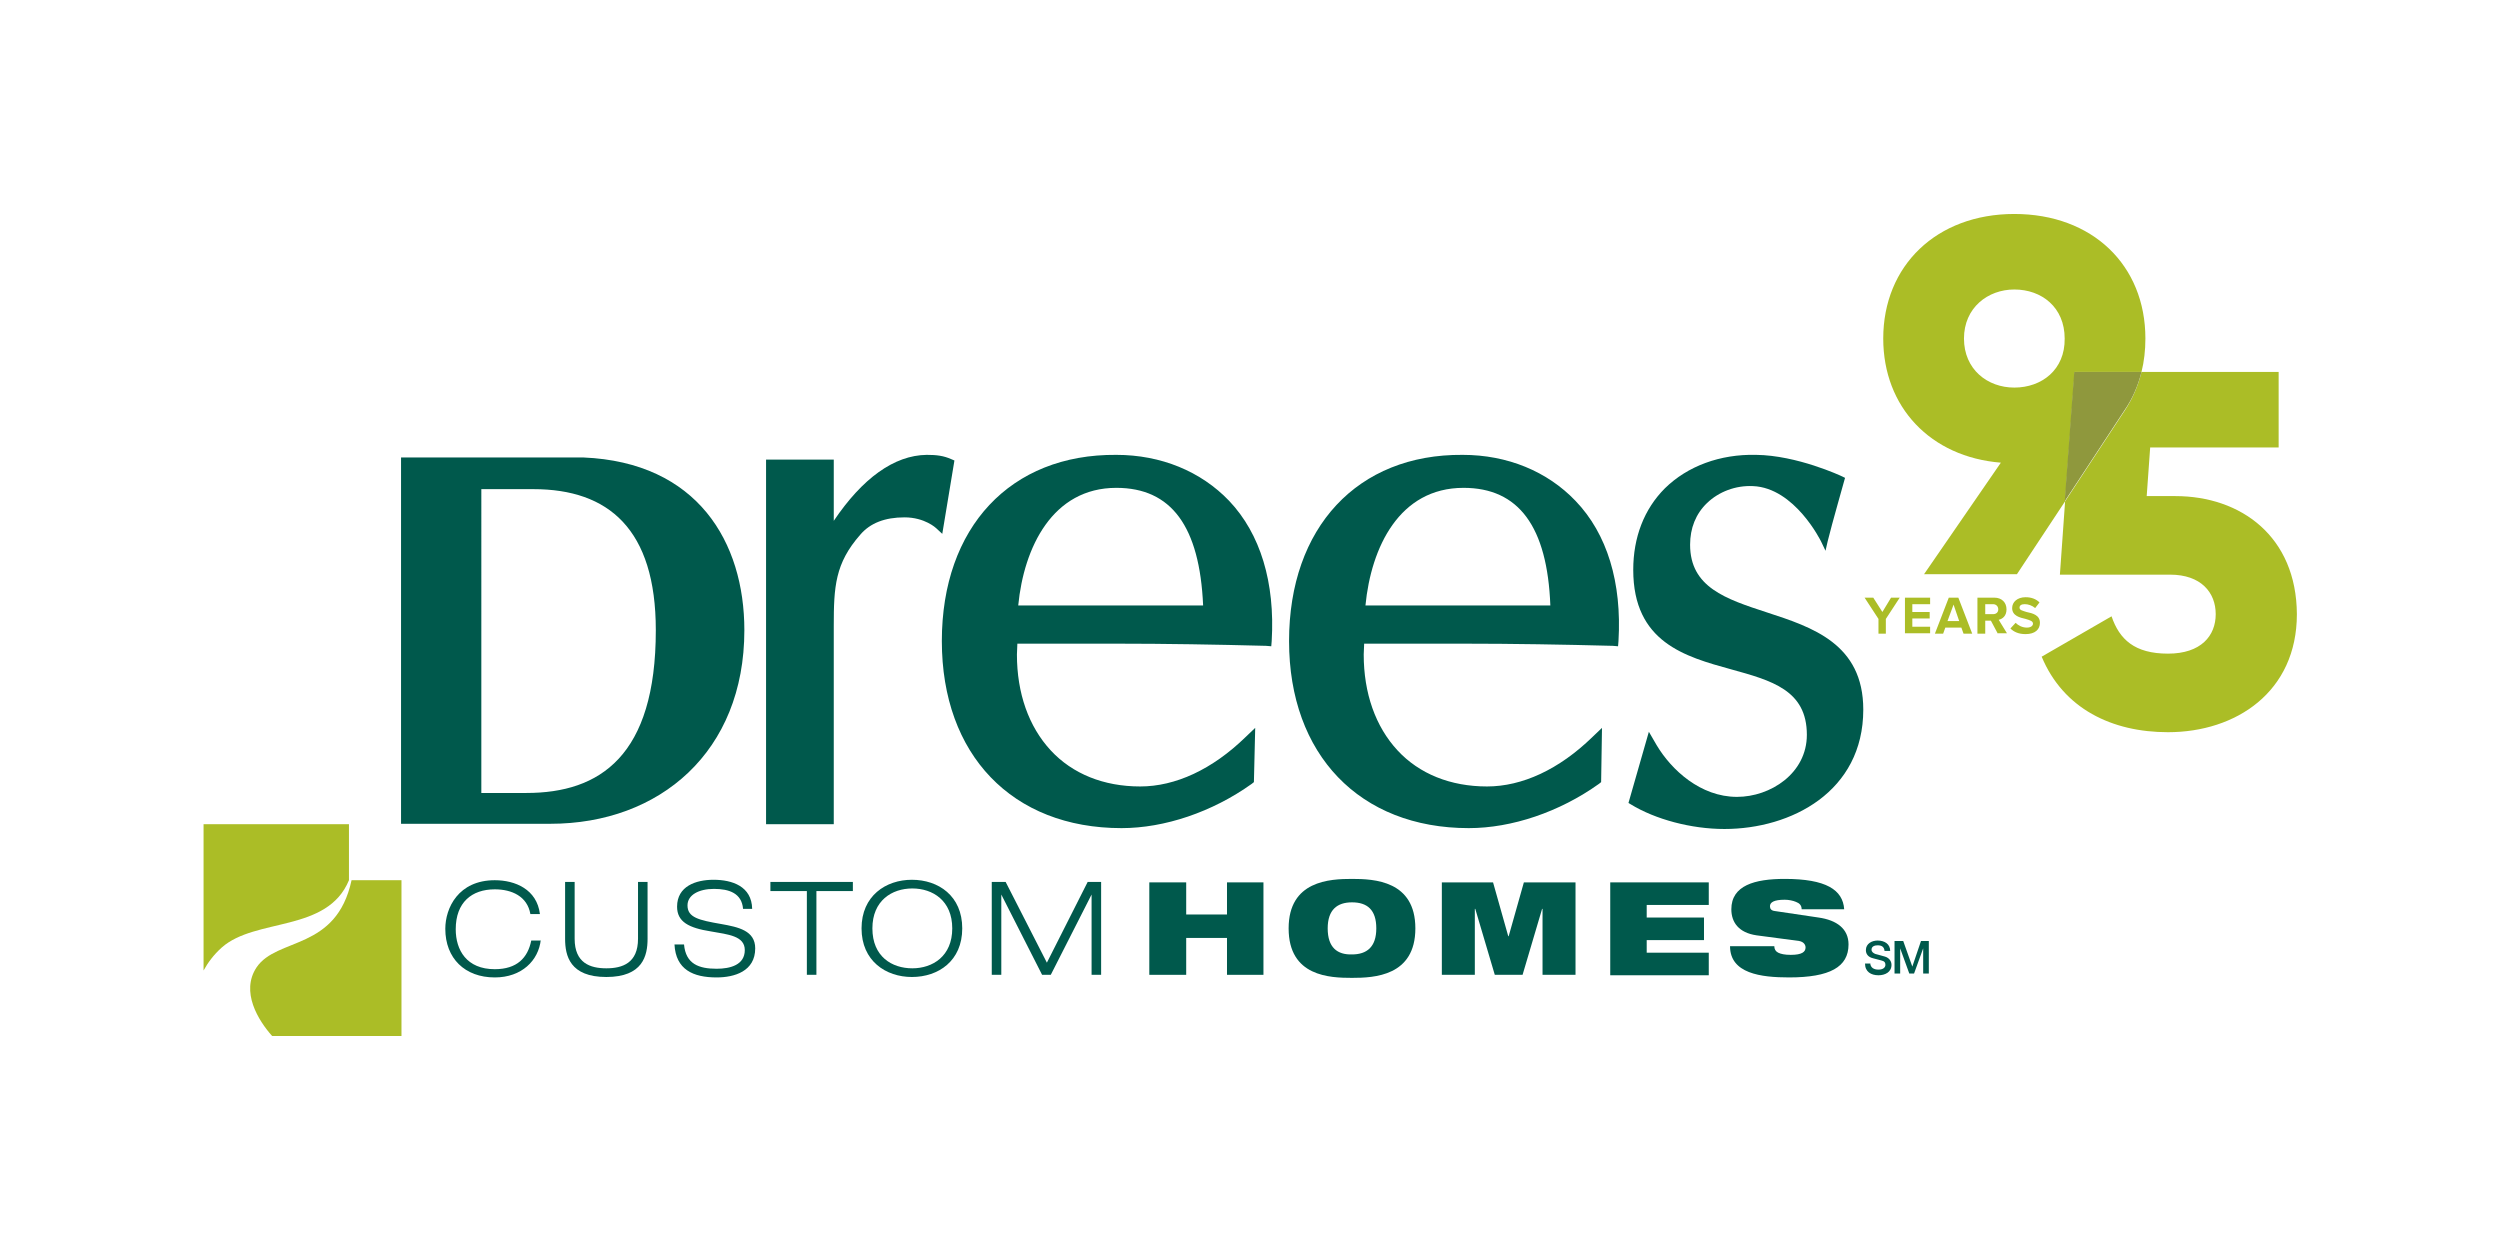 <?xml version="1.0" encoding="utf-8"?>
<!-- Generator: Adobe Illustrator 27.0.1, SVG Export Plug-In . SVG Version: 6.00 Build 0)  -->
<svg version="1.1" id="Layer_2" xmlns="http://www.w3.org/2000/svg" xmlns:xlink="http://www.w3.org/1999/xlink" x="0px" y="0px"
	 viewBox="0 0 576 288" style="enable-background:new 0 0 576 288;" xml:space="preserve">
<style type="text/css">
	.st0{fill:#00594C;}
	.st1{fill:#ABBD26;}
	.st2{fill:none;}
	.st3{fill:#8F983D;}
</style>
<path class="st0" d="M124.6,216.5c-0.5,4.8-4.4,8.7-10.6,8.7c-6.9,0-11.4-4.4-11.4-11.2c0-4.8,3-11.2,11.4-11.2
	c4.7,0,9.7,2.1,10.4,7.8h-2.2c-0.7-4.1-4.3-5.7-8.2-5.7c-5.3,0-9,3-9,9.2c0,4.8,2.5,9.2,9,9.2c5.1,0,7.6-2.6,8.4-6.6H124.6z"/>
<path class="st0" d="M149.2,216.3c0,3.9-1.1,8.8-9.5,8.8c-8.4,0-9.5-4.9-9.5-8.8v-13.1h2.2v13.1c0,5.6,3.6,6.8,7.3,6.8
	c3.7,0,7.3-1.2,7.3-6.8v-13.1h2.2V216.3z"/>
<path class="st0" d="M171.2,209.4c-0.3-3.6-3.2-4.6-6.7-4.6c-3.5,0-6.1,1.4-6.1,3.8c0,2.8,2.6,3.4,7.8,4.3c3.9,0.7,7.8,1.5,7.8,5.6
	c0,5.3-4.8,6.7-8.9,6.7c-5.4,0-9.4-1.8-9.7-7.6h2.2c0.4,4.5,3.4,5.6,7.5,5.6c3.2,0,6.5-0.9,6.5-4.3c0-3.3-3.9-3.6-7.8-4.3
	c-5.1-0.8-7.8-2.2-7.8-5.7c0-4.7,4.3-6.2,8.4-6.2c4.3,0,8.8,1.5,8.9,6.7H171.2z"/>
<path class="st0" d="M185.9,205.3h-8.4v-2.1h19v2.1h-8.4v19.3h-2.2V205.3z"/>
<path class="st0" d="M201,213.9c0-6.4,4.5-9.2,9.2-9.2c4.7,0,9.2,2.8,9.2,9.2c0,6.4-4.5,9.2-9.2,9.2
	C205.5,223.1,201,220.4,201,213.9z M198.5,213.9c0,7.5,5.6,11.2,11.6,11.2c6.1,0,11.6-3.7,11.6-11.2c0-7.5-5.5-11.2-11.6-11.2
	C204.1,202.7,198.5,206.4,198.5,213.9z"/>
<path class="st0" d="M250.6,203.2h3.1v21.4h-2.2v-18.5h0l-9.4,18.5h-2l-9.4-18.5h0v18.5h-2.2v-21.4h3.2l9.5,18.6L250.6,203.2z"/>
<g>
	<g>
		<path class="st1" d="M46.9,189.9v33.7c1-1.8,2.3-3.6,4.2-5.3c7.8-6.9,24.3-3.4,29.3-15.5v-12.9H46.9z"/>
		<path class="st1" d="M81,202.8c-3.5,16.3-17.2,13.1-21.9,20.1c-3.7,5.6,0.4,12.2,3.6,15.8h29.8v-35.9H81L81,202.8z"/>
	</g>
	<g>
		<g>
			<path class="st0" d="M282.7,216.1h-9.4v8.5h-8.5v-21.3h8.5v7.4h9.4v-7.4h8.4v21.3h-8.4V216.1z"/>
			<path class="st0" d="M305.9,213.9c0-4.3,2.2-6,5.6-6c3.5,0,5.6,1.7,5.6,6c0,4.3-2.2,6-5.6,6C308.1,220,305.9,218.3,305.9,213.9z
				 M296.9,213.9c0,11.1,9.5,11.4,14.6,11.4c5.1,0,14.6-0.4,14.6-11.4c0-11-9.5-11.4-14.6-11.4C306.4,202.5,296.9,202.9,296.9,213.9
				z"/>
			<path class="st0" d="M332.2,203.3h11.8l3.5,12.4h0.1l3.5-12.4H363v21.3h-7.6v-15.2h-0.1l-4.5,15.2h-6.4l-4.5-15.2h-0.1v15.2h-7.6
				V203.3z"/>
			<path class="st0" d="M371,203.3h22.7v5.2h-14.3v2.9h13.2v5.2h-13.2v2.9h14.3v5.2H371V203.3z"/>
			<path class="st0" d="M404.7,215.5c-4.1-0.6-5.8-3-5.8-6c0-5.5,5.4-7,12.3-7c9.5,0,13.4,2.5,13.7,7h-9.8c0-0.9-0.5-1.4-1.3-1.7
				c-0.7-0.3-1.7-0.5-2.6-0.5c-2.5,0-3.4,0.6-3.4,1.5c0,0.6,0.3,1,1.1,1.1l10.1,1.5c4.2,0.6,6.9,2.6,6.9,6.2c0,5.2-4.3,7.6-13.7,7.6
				c-6.5,0-13.6-0.9-13.6-7.2h10.2c0,0.7,0.3,1.2,0.9,1.5c0.6,0.3,1.5,0.5,2.9,0.5c2.6,0,3.4-0.7,3.4-1.7c0-0.6-0.4-1.3-1.5-1.5
				L404.7,215.5z"/>
		</g>
		<path class="st0" d="M110.9,112.7h12c17.3,0,28.2,9.2,28.2,32.5c0,29-12.9,37.5-29.8,37.5h-10.4V112.7z M92.4,105.5v84.3h34.4
			c25.2,0,44.7-16.6,44.7-44.6c0-20.3-10.8-38.7-37.1-39.8H92.4z"/>
		<path class="st0" d="M192.1,120c0-4.7,0-14.1,0-14.1h-15.6v84h15.6v-45.7c0-9,0.3-14.4,6.1-21c2.3-2.7,5.7-4,10.2-4
			c4.7,0,7.3,2.5,7.3,2.5l1.4,1.3l0.3-1.8l2.5-15.1l-0.7-0.3c-1.8-0.8-3.4-1-5.7-1C206,104.9,198.7,110.2,192.1,120z"/>
		<path class="st0" d="M217,147.7c0,26.2,16.2,43.1,41.4,43.1c9.9,0,20.9-3.7,30-10.2l0.5-0.4l0.3-12.5l-2.2,2.1
			c-7.7,7.5-16.2,11.4-24.3,11.4c-8.4,0-15.6-2.9-20.6-8.3c-5.1-5.5-7.8-13.2-7.8-22.1c0-0.8,0.1-1.6,0.1-2.5c2.2,0,22.8,0,22.8,0
			c11.4,0,23,0.2,34.5,0.5l1.2,0.1l0.1-1.2c0.8-13.5-2.6-24.7-9.8-32.3c-6.5-6.8-15.7-10.6-26-10.6C232.8,104.6,217,121.5,217,147.7
			z M257.2,112.4c12.7,0,19.2,8.9,20,27.1c-2.4,0-40,0-42.6,0C235.9,126.1,242.5,112.4,257.2,112.4z"/>
		<path class="st0" d="M297,147.7c0,26.2,16.3,43.1,41.4,43.1c9.9,0,20.9-3.7,30-10.2l0.5-0.4l0.2-12.5l-2.2,2.1
			c-7.7,7.5-16.2,11.4-24.3,11.4c-8.4,0-15.6-2.9-20.6-8.3c-5.1-5.5-7.8-13.2-7.8-22.1c0-0.8,0.1-1.6,0.1-2.5c2.2,0,22.8,0,22.8,0
			c11.4,0,23.1,0.2,34.5,0.5l1.2,0.1l0.1-1.2c0.8-13.5-2.6-24.7-9.9-32.3c-6.5-6.8-15.7-10.6-26-10.6
			C312.8,104.6,297,121.5,297,147.7z M337.2,112.4c12.7,0,19.3,8.9,20,27.1c-2.4,0-40.1,0-42.6,0
			C315.9,126.1,322.4,112.4,337.2,112.4z"/>
		<path class="st0" d="M383.6,112.5c-4.8,4.8-7.3,11.3-7.3,18.8c0,16.7,12,20,22.5,22.9c9.4,2.6,17.5,4.8,17.5,15.1
			c0,8.9-8.4,14.3-16.1,14.3c-8.4,0-15.1-6.2-18.5-11.9l-1.8-3.1l-4.7,16.4l0.5,0.3c5.7,3.5,14,5.7,21.6,5.7c15.4,0,32-8.6,32-27.5
			c0-15.2-11.8-19-22.2-22.4c-9.5-3.1-17.7-5.8-17.7-15.6c0-3.8,1.3-7.1,3.9-9.6c2.7-2.6,6.6-4.1,10.6-3.9
			c9.6,0.4,15.6,12.6,15.7,12.8l1,2.1l0.5-2.2c1-4.1,3.8-13.8,3.8-13.9l0.2-0.7l-0.6-0.3c-0.4-0.2-10.5-4.9-19.9-5
			C396.3,104.6,388.8,107.4,383.6,112.5z"/>
		<g>
			<path class="st0" d="M430.9,221.8c0,1.2,0.9,1.6,1.9,1.6c1.2,0,1.6-0.6,1.6-1.1c0-0.6-0.3-0.8-0.6-0.9c-0.5-0.2-1.2-0.3-2.2-0.6
				c-1.3-0.3-1.7-1.1-1.7-1.9c0-1.5,1.4-2.2,2.7-2.2c1.6,0,2.9,0.8,2.9,2.4h-1.3c-0.1-1-0.7-1.3-1.6-1.3c-0.6,0-1.4,0.2-1.4,1
				c0,0.5,0.4,0.8,0.9,1c0.1,0,1.8,0.5,2.2,0.6c1,0.3,1.5,1.1,1.5,1.9c0,1.7-1.5,2.4-3,2.4c-1.7,0-3.1-0.8-3.1-2.7H430.9z"/>
			<path class="st0" d="M436.6,216.8h1.9l2.1,5.9h0l2-5.9h1.8v7.5h-1.3v-5.8h0l-2.1,5.8h-1.1l-2.1-5.8h0v5.8h-1.3V216.8z"/>
		</g>
	</g>
	<g>
		<path class="st1" d="M432.8,146v-3.4l-3.2-4.9h2l2.1,3.3l2-3.3h2l-3.2,4.9v3.4H432.8z"/>
		<path class="st1" d="M438.9,146v-8.3h5.8v1.5h-4.1v1.8h4v1.5h-4v1.9h4.1v1.5H438.9z"/>
		<path class="st1" d="M452.4,146l-0.5-1.4h-3.7l-0.5,1.4h-1.9l3.2-8.3h2.2l3.2,8.3H452.4z M450.1,139.3l-1.4,3.8h2.7L450.1,139.3z"
			/>
		<path class="st1" d="M460.3,146l-1.6-3h-1.3v3h-1.8v-8.3h3.9c1.7,0,2.8,1.1,2.8,2.7c0,1.5-0.9,2.2-1.8,2.4l1.9,3.1H460.3z
			 M459.2,139.2h-1.8v2.3h1.8c0.7,0,1.2-0.4,1.2-1.1C460.4,139.7,459.9,139.2,459.2,139.2z"/>
		<path class="st1" d="M464.4,143.5c0.6,0.6,1.5,1.1,2.6,1.1c1,0,1.4-0.5,1.4-0.9c0-0.6-0.7-0.8-1.7-1.1c-1.3-0.3-3.1-0.7-3.1-2.5
			c0-1.4,1.2-2.5,3.1-2.5c1.3,0,2.4,0.4,3.2,1.2l-1,1.3c-0.7-0.6-1.6-0.9-2.4-0.9c-0.8,0-1.2,0.3-1.2,0.8c0,0.6,0.7,0.7,1.6,1
			c1.4,0.3,3.1,0.7,3.1,2.5c0,1.5-1.1,2.6-3.3,2.6c-1.6,0-2.7-0.5-3.5-1.3L464.4,143.5z"/>
	</g>
	<ellipse class="st2" cx="464.1" cy="78" rx="11.6" ry="11.3"/>
	<ellipse class="st2" cx="464.1" cy="78" rx="11.6" ry="11.3"/>
	<path class="st1" d="M501.2,114.3h-6.6l0.8-11.2H525V85.7h-31.6c-0.8,3.3-2.1,6.2-3.8,8.8l-13.8,21l-1.2,16.9H500
		c7.1,0,10.5,4.1,10.5,9.1c0,5-3.4,9.1-11,9.1c-7.7,0-11.2-3.3-13-8.6l-16.1,9.3c5,12,16.2,17.4,29.1,17.4
		c15.7,0,29.7-9.3,29.7-27.2C529.1,123.6,516.3,114.3,501.2,114.3z"/>
	<g>
		<g>
			<path class="st1" d="M493.4,85.7c0.6-2.4,0.9-5,0.9-7.7c0-16.9-12.2-28.7-30.2-28.7c-17.9,0-30.2,11.9-30.2,28.7
				c0,15.8,10.9,27.3,27.1,28.6l-17.7,25.7h21.4l11.1-16.8l2.2-29.8H493.4z M464.1,89.3c-6.2,0-11.6-4.2-11.6-11.3
				c0-7.1,5.5-11.3,11.6-11.3c6.3,0,11.6,4.1,11.6,11.3C475.8,85.2,470.4,89.3,464.1,89.3z"/>
		</g>
	</g>
	<g>
		<path class="st3" d="M493.4,85.7h-15.5l-2.2,29.8l13.8-21C491.3,91.9,492.6,88.9,493.4,85.7z"/>
	</g>
</g>
</svg>
